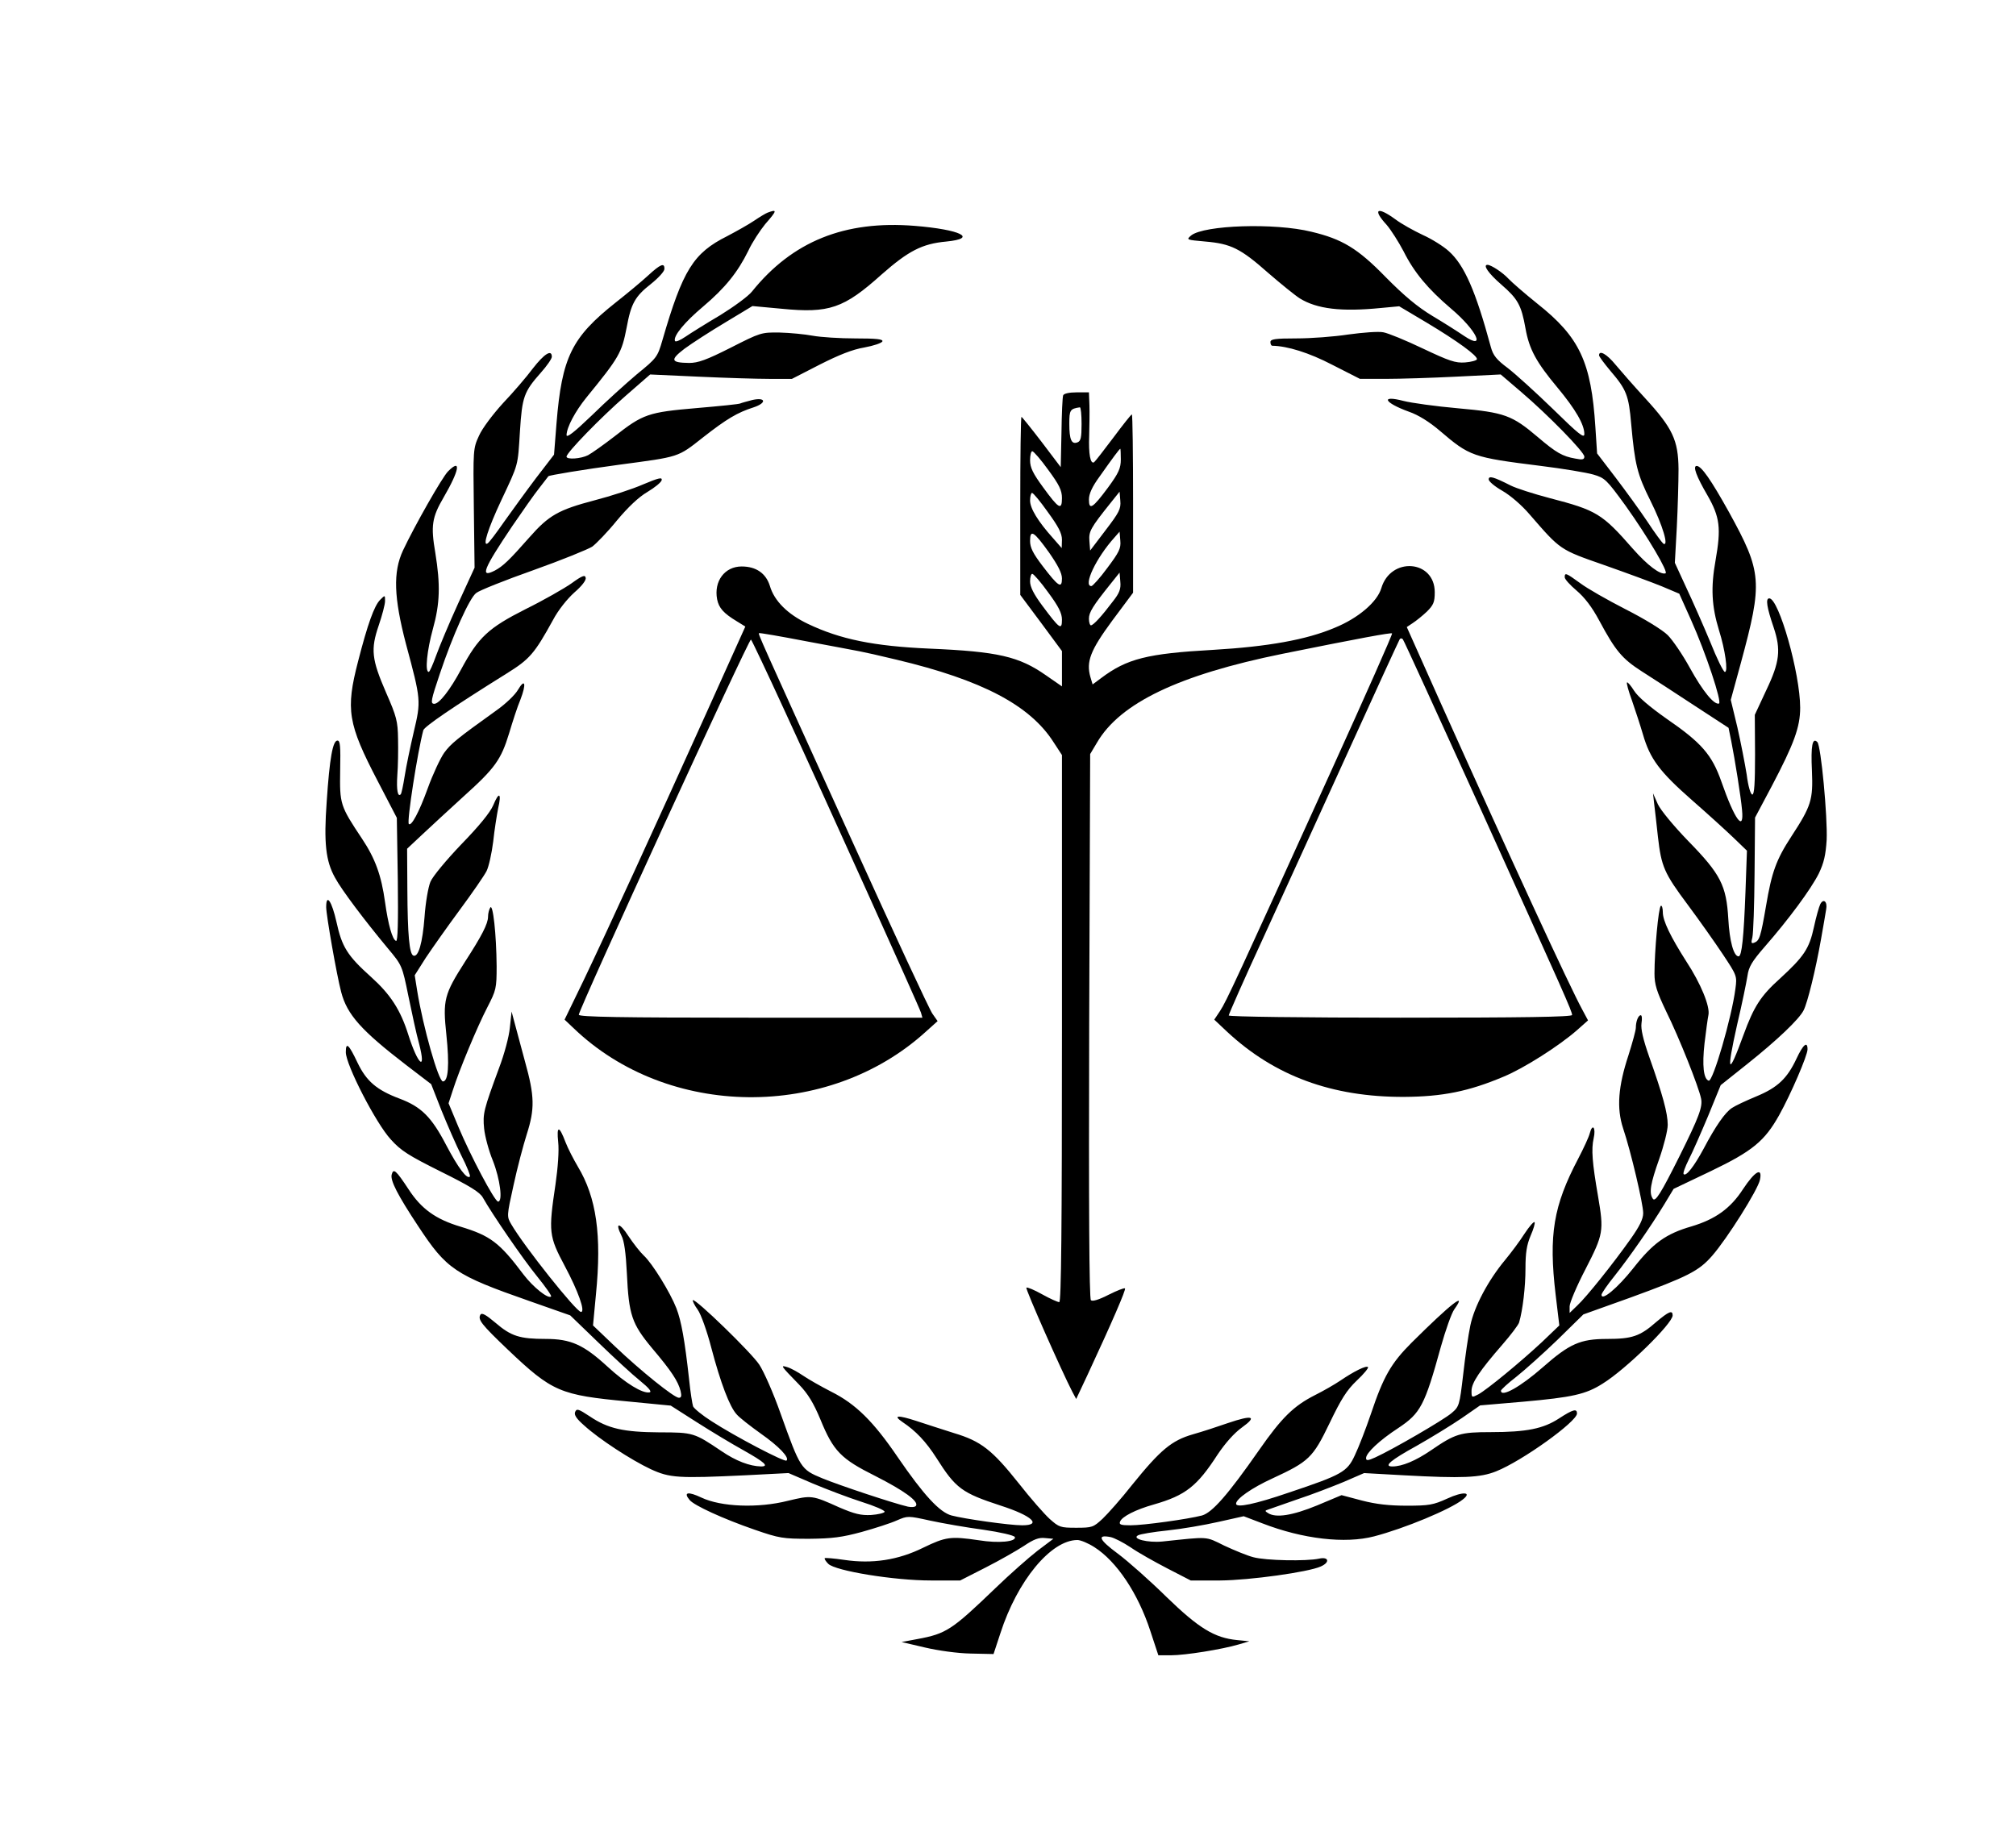 <?xml version="1.0" standalone="no"?>
<!DOCTYPE svg PUBLIC "-//W3C//DTD SVG 20010904//EN"
 "http://www.w3.org/TR/2001/REC-SVG-20010904/DTD/svg10.dtd">
<svg version="1.0" xmlns="http://www.w3.org/2000/svg"
 width="822pt" height="752pt" viewBox="0 0 822 752"
 preserveAspectRatio="xMidYMid meet">

<g transform="translate(0,752) scale(0.1,-0.1)"
fill="#000000" stroke="none">
<path d="M3130 6653 c-8 -3 -33 -18 -55 -33 -22 -15 -72 -43 -110 -63 -138
-69 -181 -138 -264 -424 -20 -69 -23 -73 -104 -139 -45 -38 -128 -113 -184
-168 -73 -70 -103 -93 -103 -80 1 32 35 96 81 153 134 164 144 182 164 285 18
98 34 127 99 178 30 24 55 51 55 61 1 27 -16 20 -67 -27 -26 -24 -85 -73 -132
-110 -179 -142 -219 -222 -241 -493 l-10 -127 -73 -95 c-40 -53 -98 -133 -130
-178 -32 -46 -62 -86 -68 -89 -22 -14 2 61 56 176 71 151 67 137 76 281 9 141
16 161 85 239 25 28 45 57 45 65 0 32 -31 12 -77 -47 -26 -35 -81 -99 -122
-142 -41 -45 -85 -103 -98 -133 -24 -52 -24 -57 -21 -295 l3 -243 -67 -146
c-37 -81 -77 -177 -90 -213 -13 -36 -26 -66 -30 -66 -16 0 -7 88 17 175 29
104 31 180 10 310 -19 111 -14 145 34 227 64 110 73 161 18 106 -24 -24 -137
-223 -184 -323 -41 -88 -37 -192 12 -380 62 -230 62 -233 32 -360 -14 -60 -31
-141 -37 -180 -6 -38 -13 -71 -16 -74 -12 -13 -18 17 -14 77 3 37 4 104 3 148
-1 73 -6 92 -49 190 -59 136 -63 176 -30 273 14 41 26 86 26 100 0 25 0 25
-20 5 -24 -24 -51 -99 -90 -251 -51 -197 -42 -254 80 -488 l78 -150 4 -253 c2
-172 0 -251 -7 -249 -15 5 -32 65 -45 158 -15 109 -40 178 -94 259 -90 135
-91 141 -89 278 2 100 0 122 -11 122 -19 0 -32 -70 -44 -250 -12 -167 -4 -241
34 -309 26 -49 122 -176 216 -289 57 -68 58 -70 83 -193 14 -68 33 -157 44
-196 30 -116 -5 -86 -44 37 -32 102 -73 165 -152 236 -97 87 -119 123 -141
224 -19 85 -42 119 -42 61 0 -33 43 -278 61 -346 24 -93 83 -158 265 -298
l102 -78 42 -107 c24 -59 60 -142 82 -186 22 -43 37 -81 34 -84 -12 -12 -47
34 -97 129 -60 115 -102 156 -190 189 -93 35 -135 71 -171 146 -36 76 -48 87
-48 43 0 -51 123 -290 183 -355 42 -47 73 -66 205 -132 119 -59 159 -84 171
-106 37 -66 163 -250 221 -321 34 -42 60 -79 57 -82 -12 -11 -73 38 -112 89
-99 132 -136 159 -258 196 -100 30 -159 72 -211 152 -52 79 -62 87 -69 60 -6
-24 24 -83 108 -210 116 -176 149 -199 455 -306 l165 -58 115 -111 c63 -61
139 -131 169 -155 38 -31 50 -46 39 -48 -28 -5 -96 36 -171 105 -97 89 -149
113 -252 113 -106 0 -141 11 -205 66 -38 32 -55 42 -61 33 -12 -20 4 -40 113
-144 180 -171 212 -184 488 -210 l175 -17 105 -67 c58 -37 144 -89 193 -116
85 -48 104 -65 70 -65 -46 1 -102 22 -162 63 -110 74 -114 76 -252 76 -146 1
-210 15 -284 65 -47 31 -54 33 -60 18 -5 -12 6 -28 37 -55 60 -55 192 -141
271 -178 78 -36 112 -38 387 -25 l175 9 100 -43 c55 -23 144 -57 197 -74 54
-17 96 -35 95 -41 -2 -5 -27 -11 -55 -13 -42 -2 -67 4 -130 31 -111 50 -113
50 -209 27 -122 -31 -273 -25 -353 13 -55 26 -75 22 -48 -10 18 -22 135 -76
265 -121 101 -35 116 -37 223 -37 94 1 133 6 214 28 54 15 119 36 143 47 44
19 45 19 136 -1 51 -11 148 -28 216 -37 69 -10 126 -23 129 -30 6 -19 -67 -26
-147 -13 -115 17 -135 14 -226 -30 -103 -51 -208 -67 -323 -50 -41 6 -77 9
-79 7 -3 -2 4 -13 14 -23 29 -29 268 -68 418 -68 l120 0 104 53 c57 29 127 69
156 88 40 27 61 35 86 32 l34 -3 -65 -49 c-36 -28 -112 -95 -170 -151 -179
-172 -201 -187 -320 -209 l-64 -12 94 -22 c55 -13 134 -24 188 -25 l93 -2 28
85 c69 214 206 380 314 380 13 0 44 -13 69 -29 91 -58 178 -188 228 -341 l33
-100 52 0 c58 0 207 24 275 44 l44 13 -50 5 c-92 9 -156 48 -288 176 -66 65
-156 145 -199 177 -77 57 -85 78 -29 67 15 -3 52 -22 82 -42 30 -21 98 -59
150 -86 l95 -49 120 0 c121 1 359 34 410 57 39 17 33 41 -7 32 -51 -11 -218
-8 -268 6 -24 6 -77 28 -118 47 -79 39 -61 37 -252 17 -60 -6 -127 11 -100 25
8 5 62 14 120 20 58 6 151 22 208 35 l103 23 76 -29 c165 -64 338 -84 456 -53
123 32 311 110 361 150 40 31 2 34 -63 4 -57 -26 -75 -29 -165 -29 -72 0 -125
6 -183 21 l-83 22 -100 -42 c-100 -41 -168 -52 -200 -31 -13 8 -13 10 0 14 8
3 62 22 120 42 58 19 143 52 189 71 l83 36 162 -9 c238 -13 311 -10 376 16
106 42 330 203 330 236 0 21 -16 17 -73 -20 -64 -42 -132 -56 -279 -56 -123 0
-144 -6 -243 -74 -63 -43 -118 -66 -158 -66 -37 0 -8 25 99 84 60 34 143 85
184 113 l75 52 175 15 c201 18 256 30 325 74 94 58 285 245 285 278 0 23 -16
16 -67 -27 -66 -58 -98 -69 -201 -69 -109 0 -153 -20 -262 -116 -90 -79 -170
-124 -170 -95 0 4 28 30 63 57 34 27 110 95 168 151 l105 103 190 68 c236 86
281 109 335 171 62 71 187 270 195 310 11 53 -20 36 -69 -38 -51 -79 -113
-123 -210 -152 -104 -30 -157 -68 -237 -170 -64 -81 -130 -136 -130 -109 0 6
24 41 54 78 61 77 146 199 202 291 l38 63 151 72 c171 82 220 123 279 228 48
86 116 244 116 269 0 35 -18 20 -45 -38 -38 -81 -77 -118 -164 -154 -41 -17
-86 -38 -99 -47 -28 -18 -67 -74 -116 -167 -39 -72 -71 -113 -81 -103 -4 3 6
30 21 60 15 29 50 109 79 178 l51 125 108 86 c123 98 212 183 230 219 16 31
49 165 71 290 9 52 19 107 21 122 6 31 -11 46 -24 21 -5 -10 -17 -52 -26 -94
-19 -88 -41 -120 -139 -210 -78 -70 -106 -114 -148 -229 -63 -173 -71 -159
-26 42 20 84 38 173 42 198 5 37 18 59 71 120 97 111 188 234 220 298 21 44
28 75 32 137 4 94 -23 384 -38 399 -20 20 -27 -14 -22 -118 5 -118 -3 -143
-84 -267 -62 -95 -80 -146 -103 -282 -22 -128 -27 -143 -48 -151 -12 -5 -14
-1 -8 21 4 16 8 132 9 258 l2 231 68 128 c91 173 116 241 116 320 0 140 -87
446 -126 446 -16 0 -10 -37 18 -119 30 -90 25 -140 -30 -255 l-47 -101 1 -162
c0 -117 -3 -163 -11 -163 -7 0 -17 33 -23 81 -7 44 -24 131 -38 193 l-27 112
41 150 c90 332 87 370 -49 617 -73 131 -112 187 -131 187 -17 0 -1 -43 44
-120 51 -89 56 -134 33 -265 -20 -111 -16 -187 14 -285 25 -79 38 -170 24
-170 -6 0 -33 55 -60 123 -28 67 -72 167 -98 222 l-46 100 8 145 c4 80 7 186
7 237 -1 118 -24 167 -136 289 -46 50 -100 112 -121 137 -35 43 -67 61 -67 38
0 -5 21 -33 46 -63 66 -77 75 -100 85 -217 15 -165 24 -204 79 -314 49 -98 76
-188 52 -174 -5 4 -35 44 -65 90 -30 45 -89 126 -130 180 l-75 98 -7 107 c-17
266 -64 367 -237 504 -51 41 -104 87 -118 102 -22 24 -70 56 -85 56 -20 0 4
-35 56 -80 68 -59 82 -84 99 -179 15 -85 44 -138 130 -241 74 -89 110 -151
110 -190 0 -19 -23 -1 -127 101 -71 69 -154 144 -185 168 -46 34 -60 52 -69
85 -62 229 -108 335 -172 392 -22 20 -70 50 -106 66 -36 17 -87 45 -112 64
-74 54 -94 41 -35 -23 18 -21 49 -70 69 -108 43 -86 99 -153 194 -234 104 -88
144 -172 53 -111 -25 17 -83 54 -130 82 -60 36 -116 83 -190 158 -114 117
-177 155 -303 185 -150 37 -437 27 -490 -15 -21 -18 -20 -18 58 -25 104 -9
143 -28 256 -128 52 -45 110 -92 129 -104 70 -43 169 -55 330 -39 l75 7 111
-66 c127 -76 209 -136 206 -150 -1 -5 -23 -11 -48 -13 -40 -3 -65 6 -173 57
-69 33 -142 63 -161 66 -20 4 -83 -1 -142 -9 -58 -9 -153 -16 -212 -16 -88 0
-106 -3 -106 -15 0 -8 3 -15 8 -15 61 -1 149 -28 245 -78 l112 -57 105 0 c58
0 187 4 287 9 l182 9 83 -71 c108 -92 258 -245 258 -264 0 -12 -8 -14 -37 -8
-52 9 -78 24 -152 87 -106 90 -136 101 -326 118 -91 8 -191 22 -222 30 -96 25
-80 -7 22 -44 38 -13 84 -42 125 -77 123 -105 133 -109 413 -144 89 -11 185
-27 213 -35 48 -14 54 -20 132 -127 92 -129 176 -272 163 -276 -21 -7 -73 32
-133 100 -126 144 -148 157 -340 207 -65 17 -136 40 -158 51 -71 36 -90 41
-90 25 0 -8 25 -29 55 -46 33 -19 79 -58 113 -98 125 -144 121 -142 302 -205
91 -32 197 -71 236 -87 l71 -30 48 -107 c61 -136 127 -336 114 -341 -20 -6
-66 50 -119 146 -29 53 -70 113 -90 133 -21 21 -94 66 -171 105 -74 38 -157
85 -186 107 -58 42 -63 44 -63 24 0 -8 22 -32 48 -54 33 -28 63 -67 93 -123
66 -123 93 -155 172 -206 40 -25 136 -88 214 -139 l141 -92 11 -54 c15 -76 39
-225 44 -281 9 -93 -30 -40 -84 115 -39 111 -81 159 -225 258 -68 48 -115 88
-131 113 -13 21 -27 37 -29 34 -3 -2 6 -35 20 -73 13 -38 34 -101 45 -139 29
-100 68 -152 200 -268 64 -56 140 -125 170 -154 l54 -52 -6 -168 c-7 -186 -15
-263 -28 -263 -20 0 -37 62 -42 153 -8 136 -31 182 -163 317 -59 61 -112 125
-124 150 l-20 45 5 -45 c3 -25 10 -84 15 -132 14 -122 25 -148 122 -278 47
-63 111 -154 143 -202 57 -86 58 -88 51 -140 -15 -117 -92 -381 -109 -375 -21
7 -27 62 -17 152 6 50 13 102 16 116 7 35 -31 128 -90 218 -65 102 -96 166
-96 201 0 17 -4 29 -8 26 -10 -6 -26 -186 -26 -276 0 -45 9 -73 47 -153 54
-109 134 -311 143 -357 7 -34 -9 -76 -88 -235 -76 -152 -99 -189 -109 -173
-16 24 -9 62 26 161 19 54 35 117 35 140 0 48 -21 124 -75 276 -26 74 -35 115
-32 138 3 18 2 33 -3 33 -10 0 -20 -25 -20 -51 0 -11 -14 -61 -30 -112 -42
-127 -49 -216 -22 -298 32 -95 82 -309 82 -346 0 -24 -15 -54 -51 -105 -70
-99 -180 -237 -218 -272 l-31 -30 0 27 c0 14 29 83 65 152 73 142 75 155 51
296 -24 139 -28 192 -18 237 10 44 -5 63 -16 20 -3 -13 -24 -59 -47 -103 -101
-192 -121 -310 -92 -555 l15 -125 -71 -68 c-89 -83 -223 -193 -259 -213 -27
-14 -28 -14 -28 14 0 33 33 82 126 189 34 39 65 80 68 90 15 51 26 146 26 220
0 64 5 96 21 134 12 27 19 52 16 55 -3 4 -22 -18 -41 -47 -19 -30 -55 -78 -79
-107 -69 -83 -126 -190 -142 -268 -8 -38 -21 -127 -29 -199 -15 -127 -16 -131
-48 -158 -33 -28 -238 -147 -310 -180 -31 -14 -38 -14 -38 -3 0 21 54 72 132
123 90 60 107 91 173 331 19 67 43 136 55 153 55 77 -15 22 -174 -136 -84 -84
-115 -138 -166 -290 -21 -62 -51 -139 -66 -170 -31 -67 -52 -79 -267 -151
-140 -48 -217 -64 -217 -46 0 20 65 65 148 103 149 69 165 84 233 225 47 98
70 135 111 174 29 27 49 52 46 55 -7 8 -57 -17 -113 -55 -22 -15 -69 -42 -103
-59 -87 -44 -136 -92 -228 -224 -127 -182 -191 -255 -233 -267 -58 -15 -237
-40 -291 -40 -40 0 -48 3 -43 15 7 20 63 49 138 70 129 37 176 74 260 204 31
46 67 87 99 110 64 46 43 52 -57 18 -40 -14 -104 -35 -143 -46 -87 -25 -133
-64 -247 -205 -44 -56 -99 -118 -121 -139 -38 -35 -42 -37 -108 -37 -64 0 -70
2 -108 36 -22 20 -79 85 -126 145 -109 137 -154 172 -264 205 -47 15 -116 37
-155 50 -74 24 -96 23 -55 -5 54 -36 95 -79 138 -146 79 -125 104 -143 263
-195 127 -41 169 -80 87 -80 -52 0 -235 26 -288 40 -49 13 -114 84 -219 237
-100 147 -172 218 -272 268 -41 21 -92 50 -114 65 -22 15 -51 31 -65 35 -29 9
-28 7 48 -71 36 -37 59 -75 87 -142 53 -130 84 -161 224 -231 118 -60 177
-103 166 -121 -3 -6 -18 -7 -33 -4 -57 13 -280 87 -350 116 -87 36 -89 40
-169 263 -29 83 -69 173 -87 200 -32 49 -262 272 -271 263 -2 -2 6 -20 20 -39
13 -18 38 -88 55 -154 38 -144 75 -242 104 -273 11 -13 56 -48 98 -78 74 -52
118 -98 105 -110 -7 -8 -211 99 -305 160 -38 24 -72 52 -76 61 -3 9 -11 58
-16 108 -18 163 -32 240 -52 292 -25 64 -98 183 -133 215 -15 14 -43 50 -63
80 -36 56 -56 57 -28 1 11 -20 18 -71 22 -153 8 -171 20 -206 103 -306 79 -93
106 -135 116 -174 5 -21 3 -28 -7 -28 -19 0 -155 109 -262 211 l-88 84 12 127
c24 241 2 395 -74 521 -17 29 -40 73 -50 99 -26 69 -37 69 -30 1 4 -35 -1
-104 -11 -173 -29 -194 -27 -211 38 -333 54 -101 85 -187 66 -187 -19 0 -233
269 -284 357 -19 32 -19 34 9 160 15 70 40 164 54 208 33 103 32 155 -7 295
-17 63 -36 135 -43 160 l-12 45 -7 -65 c-3 -36 -23 -110 -44 -165 -63 -171
-67 -186 -61 -247 3 -31 19 -91 36 -132 29 -74 41 -166 21 -166 -14 0 -113
188 -162 305 l-40 96 17 52 c27 85 100 260 141 339 36 70 38 77 38 168 -1 130
-15 257 -26 239 -5 -8 -9 -24 -9 -37 0 -29 -26 -79 -94 -184 -85 -133 -91
-156 -76 -297 13 -124 8 -191 -14 -191 -18 0 -81 222 -105 370 l-10 63 45 71
c26 39 88 127 139 196 51 69 100 140 109 158 9 18 21 72 27 120 5 48 15 109
20 135 15 64 4 71 -20 13 -13 -30 -58 -85 -130 -159 -61 -64 -117 -131 -126
-153 -9 -22 -20 -85 -24 -144 -8 -105 -25 -164 -45 -157 -17 5 -24 86 -25 269
l-1 167 63 59 c34 32 109 101 167 154 129 116 153 150 186 258 14 47 34 109
46 137 25 65 19 89 -10 40 -12 -21 -51 -58 -88 -84 -163 -117 -185 -135 -213
-173 -16 -23 -46 -87 -67 -145 -35 -97 -67 -156 -77 -145 -9 9 36 296 59 382
4 15 121 95 339 231 95 59 114 81 190 219 21 40 58 86 87 112 30 26 49 50 46
60 -2 13 -14 9 -58 -23 -30 -21 -114 -69 -187 -105 -152 -77 -192 -114 -263
-246 -45 -84 -89 -140 -109 -140 -17 0 -14 14 23 124 52 155 121 309 148 328
12 10 117 52 233 93 115 41 223 85 240 96 16 12 62 59 100 106 46 55 89 96
125 117 30 18 56 39 58 48 3 13 -13 9 -75 -17 -43 -19 -132 -48 -198 -65 -148
-39 -187 -61 -267 -152 -82 -93 -107 -117 -141 -135 -61 -31 -47 5 72 182 41
60 90 130 110 155 19 25 36 46 37 48 3 4 141 27 289 47 247 33 237 29 341 111
97 76 141 102 207 123 54 18 50 42 -5 30 -23 -6 -45 -12 -49 -14 -4 -3 -84
-11 -178 -19 -198 -17 -219 -24 -336 -116 -44 -34 -92 -68 -107 -76 -29 -15
-88 -19 -88 -6 0 16 140 160 240 247 l101 88 197 -9 c108 -5 238 -9 289 -9
l92 0 113 58 c79 40 134 62 182 70 38 7 71 18 74 25 3 9 -24 12 -110 12 -63 0
-141 5 -174 11 -32 6 -93 12 -135 13 -75 1 -78 0 -200 -62 -99 -50 -133 -62
-169 -62 -75 1 -79 12 -19 58 30 22 104 70 166 107 l111 67 119 -11 c194 -19
253 1 408 140 109 96 165 125 263 134 132 13 58 49 -128 64 -286 23 -499 -63
-664 -268 -15 -19 -74 -62 -129 -96 -56 -33 -120 -73 -142 -88 -22 -15 -41
-23 -43 -17 -7 20 39 76 115 140 90 76 141 140 184 227 16 35 48 83 69 109 49
56 50 62 10 47z"/>
<path d="M4335 5908 c-3 -7 -6 -76 -7 -153 l-3 -140 -78 103 c-43 56 -80 102
-82 102 -3 0 -5 -163 -5 -363 l0 -363 85 -114 85 -115 0 -72 0 -72 -65 45
c-110 77 -195 97 -475 109 -228 10 -364 38 -496 101 -82 39 -137 93 -155 155
-16 51 -56 79 -115 79 -69 0 -114 -60 -100 -134 7 -35 26 -57 81 -90 l34 -21
-160 -355 c-208 -461 -402 -884 -499 -1087 l-78 -161 37 -35 c384 -369 1037
-376 1435 -15 l49 44 -21 30 c-12 16 -158 331 -325 699 -389 856 -386 849
-382 853 2 2 88 -13 192 -33 103 -19 202 -38 218 -41 17 -3 84 -18 150 -34
349 -83 545 -186 641 -337 l34 -52 0 -1116 c0 -818 -3 -1115 -11 -1115 -6 0
-38 14 -70 32 -32 18 -61 30 -64 27 -5 -5 145 -343 187 -424 l16 -30 47 100
c100 215 157 347 152 351 -3 3 -33 -9 -67 -26 -41 -21 -66 -28 -72 -22 -7 7
-9 393 -7 1119 l4 1108 28 47 c94 161 333 276 757 362 317 64 442 87 446 83 3
-2 -109 -254 -247 -558 -389 -857 -428 -941 -454 -981 l-24 -36 52 -49 c193
-180 427 -267 722 -266 156 1 263 22 407 83 82 34 225 125 298 189 l45 40 -23
43 c-53 97 -290 611 -578 1252 l-138 309 24 16 c14 9 40 30 58 47 27 27 32 39
32 79 0 132 -180 146 -218 16 -17 -56 -94 -122 -190 -161 -115 -49 -274 -77
-495 -90 -269 -15 -352 -36 -457 -115 l-35 -26 -9 30 c-18 63 0 109 89 230
l85 114 0 363 c0 200 -2 364 -5 364 -3 0 -37 -43 -75 -94 -39 -52 -74 -97 -79
-101 -15 -9 -23 33 -20 109 1 39 2 95 1 124 l-2 52 -50 0 c-31 0 -52 -5 -55
-12z m75 -117 c0 -55 -3 -70 -17 -75 -24 -9 -33 11 -33 76 0 56 3 61 43 67 4
0 7 -30 7 -68z m160 -144 c0 -36 -8 -55 -52 -115 -63 -85 -78 -94 -78 -49 0
23 13 52 43 93 55 78 81 113 85 114 1 0 2 -19 2 -43z m-296 -43 c45 -61 56
-84 56 -115 0 -52 -13 -44 -77 44 -41 56 -53 80 -53 110 0 20 4 37 9 37 5 0
35 -34 65 -76z m-1 -173 c43 -59 57 -86 57 -112 l-1 -34 -35 40 c-62 69 -94
122 -94 154 0 17 4 31 8 31 5 0 34 -35 65 -79z m235 -73 l-63 -83 -3 38 c-3
40 3 52 87 157 l36 45 3 -37 c3 -33 -5 -48 -60 -120z m-230 -92 c36 -52 52
-83 52 -105 0 -43 -15 -33 -79 51 -39 51 -51 75 -51 102 0 49 15 40 78 -48z
m237 -62 c-30 -41 -60 -74 -65 -74 -35 0 19 115 94 198 l21 24 3 -37 c3 -31
-5 -47 -53 -111z m-241 -100 c43 -58 56 -85 56 -111 0 -45 -10 -37 -80 57 -35
47 -50 77 -50 99 0 17 4 31 9 31 5 0 35 -34 65 -76z m264 -36 c-46 -61 -80
-98 -90 -98 -4 0 -8 12 -8 27 0 26 16 52 89 143 l36 45 3 -37 c3 -30 -4 -47
-30 -80z m-1338 -448 c164 -355 546 -1201 555 -1229 l6 -21 -700 0 c-530 0
-701 3 -701 12 0 22 695 1537 702 1530 4 -4 66 -135 138 -292z m2833 -390
c349 -771 377 -834 377 -849 0 -8 -202 -11 -700 -11 -398 0 -700 4 -700 9 0 5
63 148 141 317 78 170 233 511 346 759 112 247 207 453 210 458 3 5 9 5 13 0
4 -4 144 -312 313 -683z"/>
</g>
</svg>
